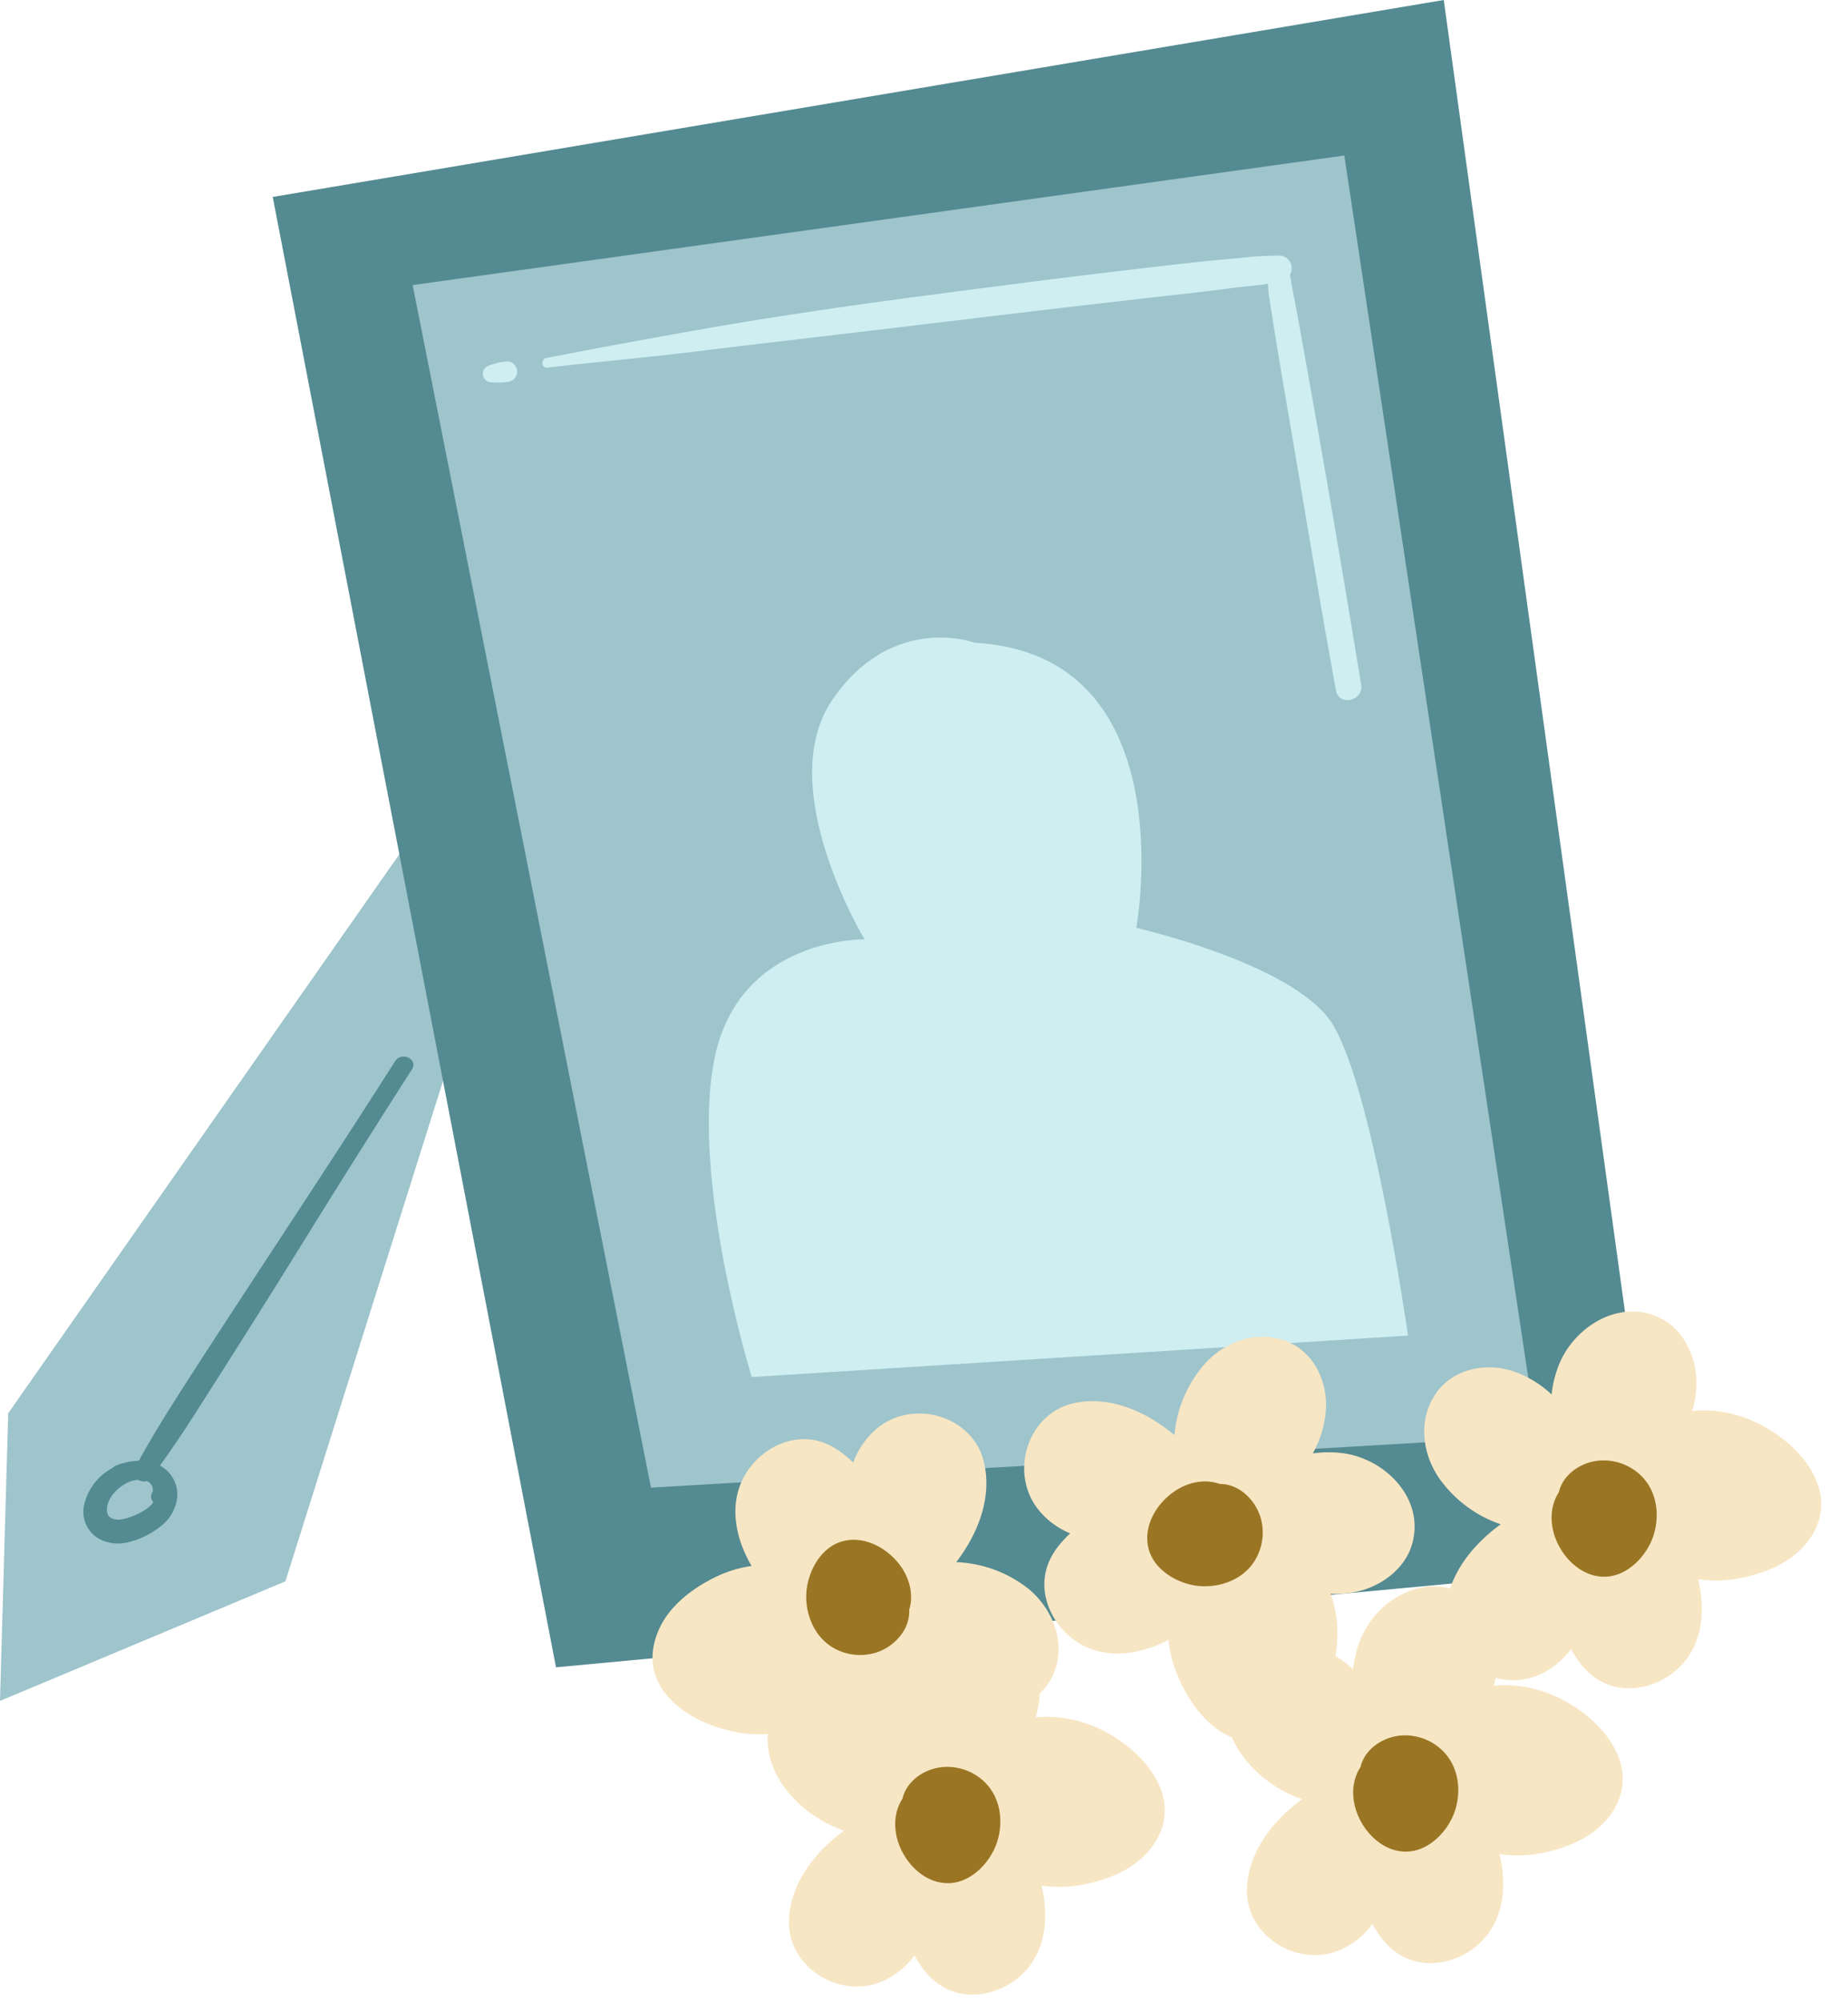 <?xml version="1.0" encoding="UTF-8"?>
<!DOCTYPE svg PUBLIC '-//W3C//DTD SVG 1.0//EN'
          'http://www.w3.org/TR/2001/REC-SVG-20010904/DTD/svg10.dtd'>
<svg height="501.5" preserveAspectRatio="xMidYMid meet" version="1.0" viewBox="0.0 0.0 463.4 501.5" width="463.4" xmlns="http://www.w3.org/2000/svg" xmlns:xlink="http://www.w3.org/1999/xlink" zoomAndPan="magnify"
><g id="change1_1"
  ><path d="M123.48 180.8L2.06 354.26 0 426.36 71.56 396.39 122.61 234.39 123.48 180.8z" fill="#9ec4cc"
  /></g
  ><g id="change2_1"
  ><path d="M68.39 49.37L139.42 417.94 416.21 392.06 362.03 0 68.39 49.37z" fill="#548a91"
  /></g
  ><g id="change1_2"
  ><path d="M103.47 71.46L163.24 372.9 385.42 359.91 337.1 38.98 103.47 71.46z" fill="#9ec4cc"
  /></g
  ><g id="change3_1"
  ><path d="M266.13,161.11s-20.72-7.65-35.73,14.3,8.08,60.05,8.08,60.05-31.18-.57-37.54,29.45,9.24,80.27,9.24,80.27l164.58-10.39s-9.24-64.68-19.63-79.11-48.51-23.1-48.51-23.1S319.18,164.15,266.13,161.11Z" fill="#ceeef2" transform="translate(-21.68)"
  /></g
  ><g id="change3_2"
  ><path d="M363,171.58q-7.06-43.2-14.85-86.31c-.78-4.29-1.52-8.6-2.38-12.87-.22-1.13-.37-2.34-.65-3.5a2.88,2.88,0,0,0,.46-1.83,3.19,3.19,0,0,0-2.93-3,80.71,80.71,0,0,0-10.06.6c-3.25.29-6.51.58-9.77.93q-8.77.94-17.56,2-16.47,1.93-32.91,4.07C248.44,74.75,224.5,77.88,200.74,82c-14,2.42-28,5-42,7.72-1.52.29-1.35,2.61.24,2.43,12.43-1.44,24.88-2.53,37.31-4.06,12.12-1.49,24.26-2.89,36.39-4.33C256.13,81,279.57,78.1,303,75.44l19.27-2.2q4.43-.51,8.85-1.1c2.73-.36,5.68-.51,8.49-1,.13,1.11.15,2.25.27,3,.26,1.72.54,3.45.82,5.17q.82,5.33,1.71,10.63c1.08,6.58,2.24,13.14,3.35,19.71q3.36,19.91,6.74,39.81c1.33,7.87,2.76,15.73,4.18,23.59C357.45,177.2,363.67,175.67,363,171.58Z" fill="#ceeef2" transform="translate(-21.68)"
  /></g
  ><g id="change3_3"
  ><path d="M150.48,91.23a2.42,2.42,0,0,0-1.8-.63l-1.09.15a10.36,10.36,0,0,0-1.09.19c-.32.09-.64.21-.95.31l.62-.21-1.27.35a5.23,5.23,0,0,0-1.08.48,2,2,0,0,0-.77.75,2,2,0,0,0-.27,1.34,2.06,2.06,0,0,0,.4,1,2,2,0,0,0,1.11.77,8.67,8.67,0,0,0,2.25.15c.43,0,.81,0,1.23,0l1.16-.17a2,2,0,0,0,1-.27,1.86,1.86,0,0,0,.8-.59,2.52,2.52,0,0,0,.63-1.8A2.55,2.55,0,0,0,150.48,91.23Z" fill="#ceeef2" transform="translate(-21.68)"
  /></g
  ><g id="change2_2"
  ><path d="M120.76,266c-16.73,26.33-34.09,52.24-51,78.44-4.58,7.11-9.19,14.27-13.24,21.7a17.67,17.67,0,0,0-5.82,1.25,2,2,0,0,0-.78.58A14,14,0,0,0,42.83,377,7.81,7.81,0,0,0,46,385.41a10,10,0,0,0,7.61,1.23,21,21,0,0,0,8.42-4.1,10.6,10.6,0,0,0,4.09-7.31,8.25,8.25,0,0,0-4.34-7.86c4.18-5.71,8-11.72,11.8-17.69q6-9.4,11.93-18.82c8.42-13.34,16.66-26.81,25.08-40.16,4.77-7.56,9.54-15.12,14.39-22.64C126.62,265.52,122.37,263.46,120.76,266ZM59.4,377.45l-.35.29c-.2.17-.4.33-.61.48a9.27,9.27,0,0,1-1.2.75,18.18,18.18,0,0,1-2.84,1.29,11,11,0,0,1-2.88.68c-.66.06-.31,0-.2,0l-.63-.05-.32-.06a5.25,5.25,0,0,1-.52-.17l-.33-.14-.08-.06-.21-.15a1,1,0,0,1-.22-.2c-.06-.07-.15-.2-.2-.27s-.1-.18-.14-.28a2.92,2.92,0,0,1-.18-1.06c0-3.17,3-6,5.72-7.09a7.07,7.07,0,0,1,2.16-.46,2.43,2.43,0,0,0,2.08.29l.07,0h0a2.16,2.16,0,0,1,.3.18,2.31,2.31,0,0,1,.36.25l.27.29c.09.11.18.23.26.35-.21-.32.1.24.12.27a3,3,0,0,1,.2.88.25.25,0,0,0,0,.09s0,0,0,.06a1.72,1.72,0,0,1-.18.54,2,2,0,0,0,.28,2.39A9.14,9.14,0,0,1,59.4,377.45Z" fill="#548a91" transform="translate(-21.68)"
  /></g
  ><g id="change4_1"
  ><path d="M212,434.72a29.7,29.7,0,0,0,11.5-2.2,23.3,23.3,0,0,0,1.15,7.6c1.92,5.73,6.39,10.95,12.5,12.29,11.25,2.46,20.59-7.62,21.66-18.15a29.08,29.08,0,0,0-.35-7.85,26.31,26.31,0,0,0,11.47,2.81c7.37,0,14.58-4.2,16.61-11.58,2-7.23-1.41-14.84-7-19.41a31.18,31.18,0,0,0-18.08-6.65c5.52-7.21,9.08-16.32,6.93-25.15-2.87-11.84-18.31-15.95-27.23-8a20,20,0,0,0-5.52,8.2c-2.81-2.67-5.86-4.95-10-5.68-5.78-1-11.7,1.82-15.35,6.22-6.33,7.62-4.79,17.43-.15,25.37a30.15,30.15,0,0,0-9,2.75c-6.16,3-12.3,7.72-14.72,14.37C180.57,425.37,199,434.73,212,434.72Z" fill="#f7e6c4" transform="translate(-21.68)"
  /></g
  ><g id="change5_1"
  ><path d="M241.3,414.27c4.53-1.39,8.57-5.72,8.37-10.66,0,0,0-.06,0-.09,1.33-4.39-.28-9.07-3.34-12.43-3.47-3.81-8.94-6.32-14.06-4.53s-8.22,7.83-8.41,13.12,2.21,10.84,7,13.5A13.48,13.48,0,0,0,241.3,414.27Z" fill="#9a7624" transform="translate(-21.68)"
  /></g
  ><g id="change4_2"
  ><path d="M357,411.09a29.68,29.68,0,0,0-1.65-11.59,23.67,23.67,0,0,0,7.65-.79c5.81-1.65,11.23-5.88,12.85-11.92,3-11.11-6.64-20.92-17.11-22.48a29.14,29.14,0,0,0-7.86,0A26.15,26.15,0,0,0,354.18,353c.33-7.36-3.52-14.76-10.79-17.13s-14.89.71-19.72,6.12a31.26,31.26,0,0,0-7.49,17.76c-6.94-5.85-15.87-9.84-24.8-8.11-12,2.32-16.79,17.54-9.28,26.83a20,20,0,0,0,7.93,5.89c-2.8,2.69-5.23,5.63-6.14,9.73-1.28,5.73,1.26,11.77,5.49,15.63,7.31,6.67,17.19,5.59,25.33,1.34a29.87,29.87,0,0,0,2.33,9.14c2.71,6.29,7.13,12.65,13.66,15.38C346.15,442,356.36,424.08,357,411.09Z" fill="#f7e6c4" transform="translate(-21.68)"
  /></g
  ><g id="change5_2"
  ><path d="M337.9,380.84c-1.18-4.6-5.31-8.83-10.25-8.86h-.1c-4.32-1.54-9.06-.14-12.57,2.76-4,3.28-6.73,8.63-5.18,13.83s7.44,8.58,12.71,9,10.93-1.69,13.81-6.36A13.43,13.43,0,0,0,337.9,380.84Z" fill="#9a7624" transform="translate(-21.68)"
  /></g
  ><g id="change4_3"
  ><path d="M457.62,354.86A29.83,29.83,0,0,0,446,353.68a23.44,23.44,0,0,0,1.07-7.61c-.21-6-3-12.32-8.47-15.35-10.08-5.57-21.91,1.42-25.94,11.21a28.69,28.69,0,0,0-1.91,7.62,26.29,26.29,0,0,0-10.19-6c-7.07-2.08-15.17-.13-19.23,6.36s-2.89,14.62,1.21,20.61A31.27,31.27,0,0,0,398,382.09c-7.35,5.34-13.36,13-13.83,22.12-.63,12.17,13,20.52,23.81,15.46a20.13,20.13,0,0,0,7.63-6.28c1.93,3.36,4.2,6.42,8,8.3,5.26,2.62,11.73,1.6,16.49-1.58,8.24-5.49,9.56-15.34,7.39-24.26a29.84,29.84,0,0,0,9.43-.07c6.76-1.12,14-3.88,18.22-9.56C485.05,372.78,470.09,358.56,457.62,354.86Z" fill="#f7e6c4" transform="translate(-21.68)"
  /></g
  ><g id="change5_3"
  ><path d="M423.68,366.08c-4.75,0-9.85,3-11.07,7.82a.31.31,0,0,1,0,.1c-2.53,3.83-2.31,8.77-.34,12.87,2.23,4.64,6.76,8.6,12.17,8.35s10.13-5.15,11.81-10.17,1-11-2.85-14.94A13.46,13.46,0,0,0,423.68,366.08Z" fill="#9a7624" transform="translate(-21.68)"
  /></g
  ><g id="change4_4"
  ><path d="M407.87,423.76a29.83,29.83,0,0,0-11.65-1.18,23.44,23.44,0,0,0,1.07-7.61c-.21-6-3-12.32-8.47-15.34-10.08-5.58-21.91,1.41-25.94,11.2a28.79,28.79,0,0,0-1.91,7.62,26.54,26.54,0,0,0-10.19-6c-7.07-2.08-15.17-.13-19.23,6.36s-2.89,14.62,1.21,20.62A31.19,31.19,0,0,0,348.2,451c-7.35,5.34-13.36,13.05-13.83,22.12-.63,12.17,13,20.52,23.81,15.46a20,20,0,0,0,7.63-6.28c1.93,3.36,4.2,6.43,8,8.3,5.26,2.62,11.73,1.6,16.49-1.58,8.24-5.49,9.56-15.33,7.39-24.26a29.84,29.84,0,0,0,9.43-.06c6.76-1.13,14-3.89,18.22-9.56C435.3,441.68,420.34,427.46,407.87,423.76Z" fill="#f7e6c4" transform="translate(-21.68)"
  /></g
  ><g id="change5_4"
  ><path d="M373.93,435c-4.75,0-9.85,3-11.07,7.82a.38.38,0,0,1,0,.1c-2.53,3.82-2.31,8.76-.34,12.86,2.23,4.64,6.76,8.6,12.17,8.35S384.81,459,386.49,454s1-11-2.85-14.94A13.45,13.45,0,0,0,373.93,435Z" fill="#9a7624" transform="translate(-21.68)"
  /></g
  ><g id="change4_5"
  ><path d="M293,431.68a29.83,29.83,0,0,0-11.65-1.18,23.44,23.44,0,0,0,1.07-7.61c-.21-6-3-12.32-8.47-15.35C263.9,402,252.07,409,248,418.75a28.69,28.69,0,0,0-1.91,7.62,26.29,26.29,0,0,0-10.19-6c-7.07-2.08-15.17-.13-19.23,6.36s-2.89,14.62,1.21,20.61a31.27,31.27,0,0,0,15.44,11.54C226,464.25,220,472,219.53,481c-.63,12.17,13,20.52,23.81,15.46a20.13,20.13,0,0,0,7.63-6.28c1.93,3.36,4.2,6.42,8,8.3,5.26,2.62,11.73,1.6,16.49-1.58,8.24-5.49,9.56-15.34,7.39-24.26a29.84,29.84,0,0,0,9.43-.07c6.76-1.12,14-3.88,18.22-9.56C320.46,449.6,305.5,435.38,293,431.68Z" fill="#f7e6c4" transform="translate(-21.68)"
  /></g
  ><g id="change5_5"
  ><path d="M259.09,442.9c-4.75,0-9.85,3-11.07,7.82a.31.31,0,0,1,0,.1c-2.53,3.83-2.31,8.77-.34,12.87,2.23,4.64,6.76,8.6,12.17,8.35s10.13-5.15,11.81-10.17,1-11-2.85-14.94A13.46,13.46,0,0,0,259.09,442.9Z" fill="#9a7624" transform="translate(-21.68)"
  /></g
></svg
>
